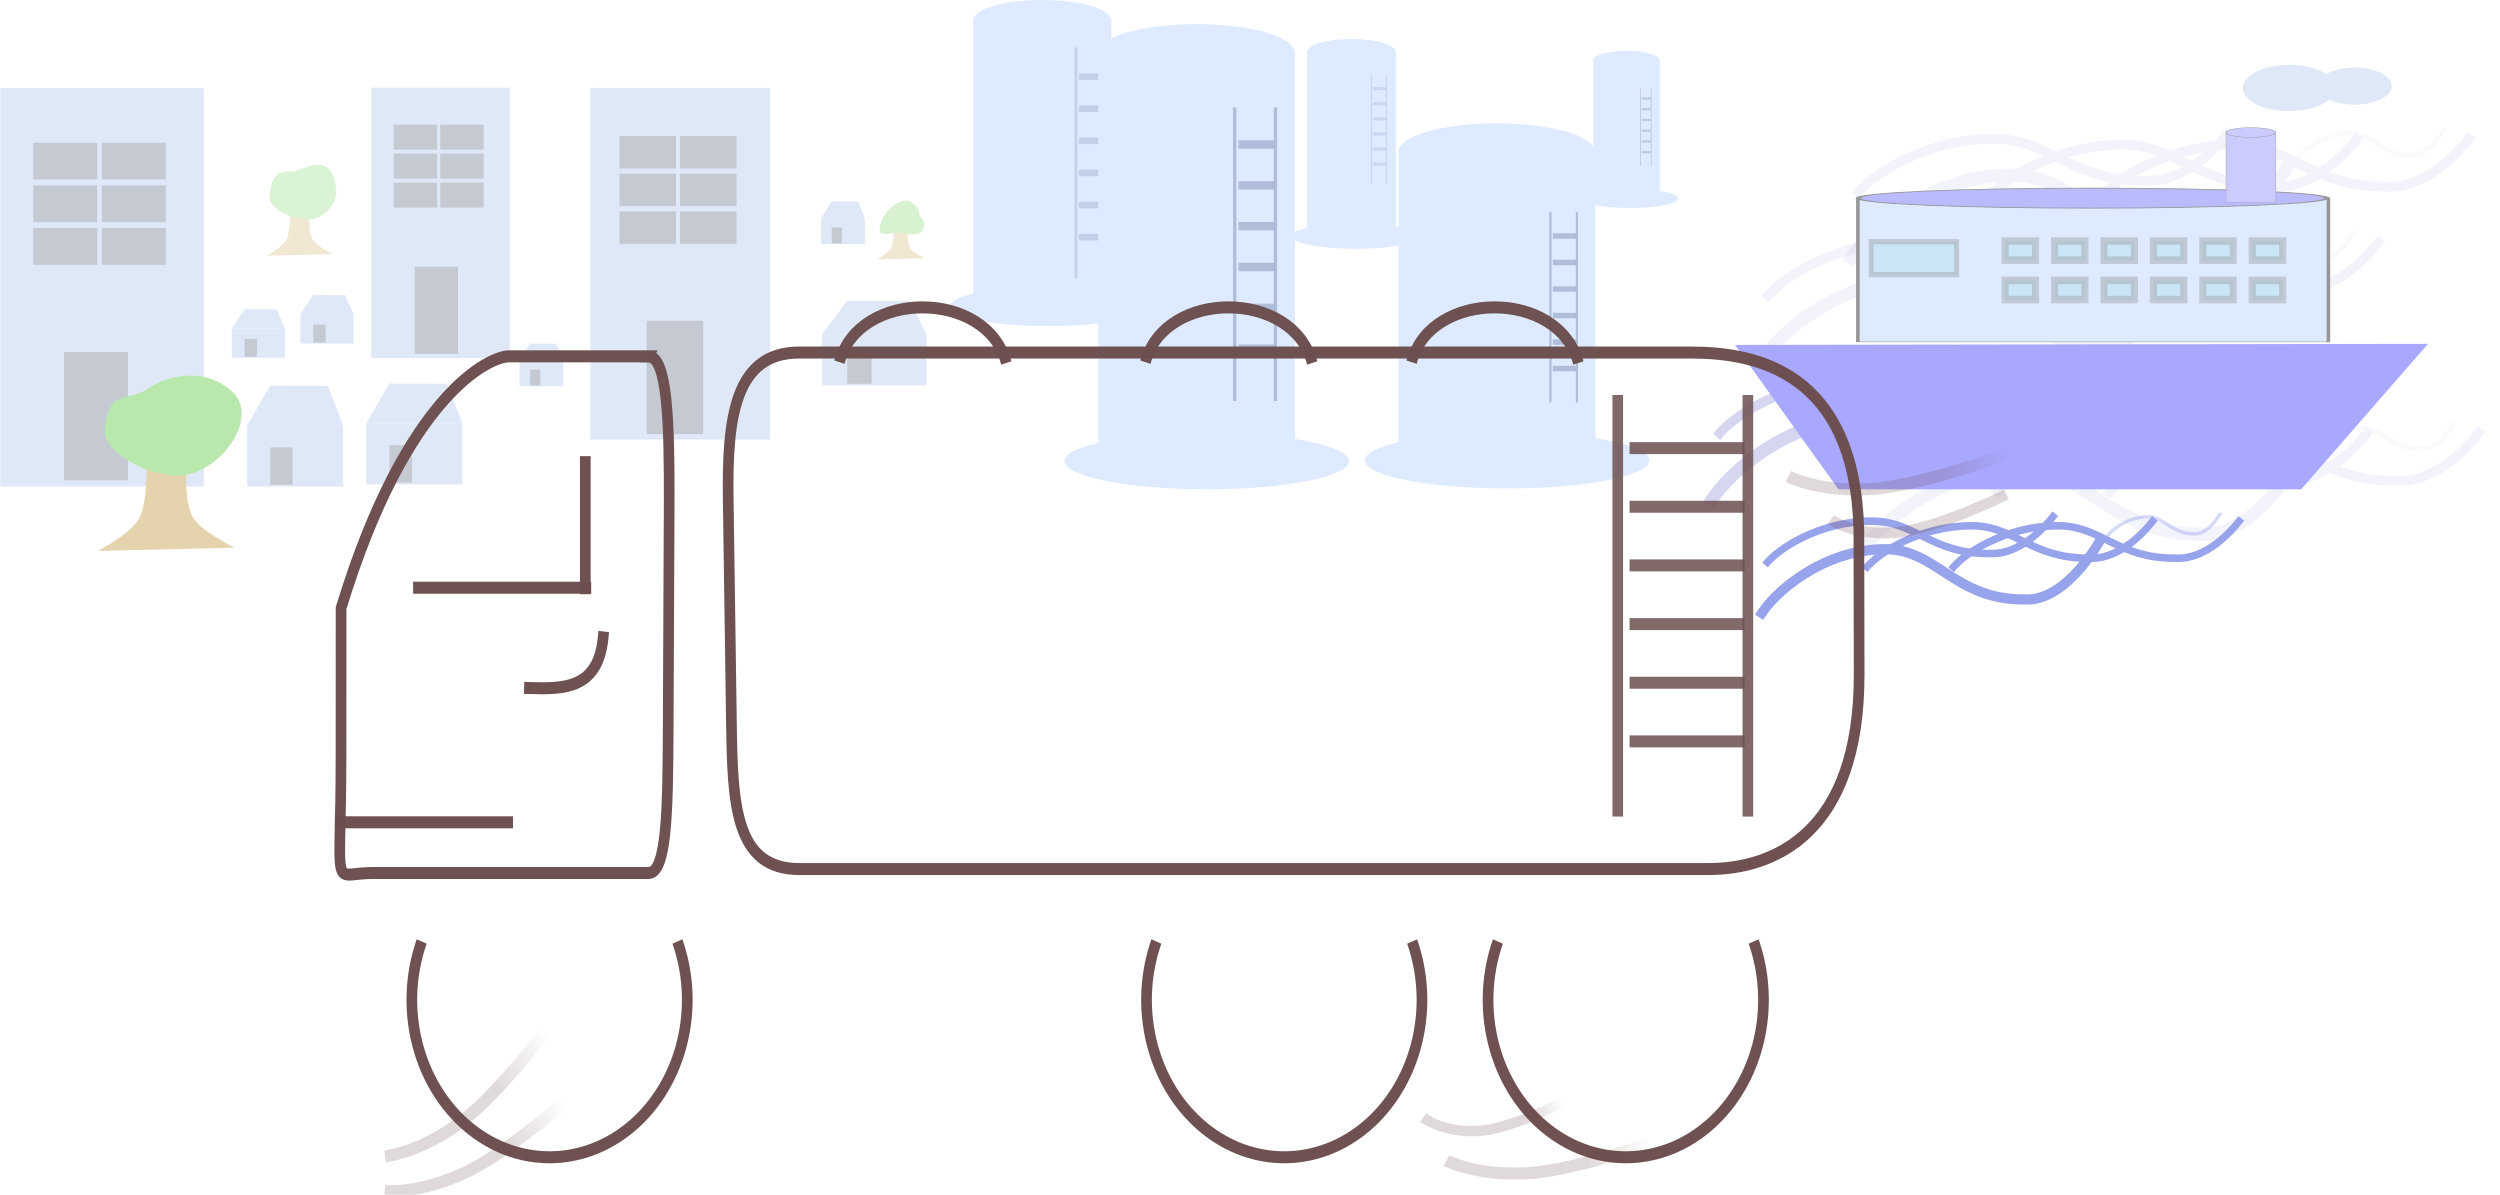 <?xml version="1.0" encoding="UTF-8" standalone="no"?>
<svg xmlns:inkscape="http://www.inkscape.org/namespaces/inkscape" xmlns:sodipodi="http://sodipodi.sourceforge.net/DTD/sodipodi-0.dtd" xmlns:xlink="http://www.w3.org/1999/xlink" xmlns="http://www.w3.org/2000/svg" xmlns:svg="http://www.w3.org/2000/svg" xmlns:rdf="http://www.w3.org/1999/02/22-rdf-syntax-ns#" xmlns:cc="http://creativecommons.org/ns#" xmlns:dc="http://purl.org/dc/elements/1.1/" width="44.186mm" height="21.116mm" viewBox="0 0 44.186 21.116" version="1.1" id="svg421" inkscape:version="1.3 (1:1.3+202307231459+0e150ed6c4)" sodipodi:docname="truck-banner.svg">
  <defs id="defs415">
    <linearGradient inkscape:collect="always" id="linearGradient7201">
      <stop style="stop-color:#6e4a4a;stop-opacity:1;" offset="0" id="stop7197"></stop>
      <stop style="stop-color:#6e4a4a;stop-opacity:0;" offset="1" id="stop7199"></stop>
    </linearGradient>
    <linearGradient inkscape:collect="always" id="linearGradient6823">
      <stop style="stop-color:#6e4a4a;stop-opacity:1;" offset="0" id="stop6819"></stop>
      <stop style="stop-color:#6e4a4a;stop-opacity:0;" offset="1" id="stop6821"></stop>
    </linearGradient>
    <linearGradient inkscape:collect="always" id="linearGradient6760">
      <stop style="stop-color:#6e4a4a;stop-opacity:1;" offset="0" id="stop6756"></stop>
      <stop style="stop-color:#6e4a4a;stop-opacity:0;" offset="1" id="stop6758"></stop>
    </linearGradient>
    <linearGradient inkscape:collect="always" id="linearGradient6390">
      <stop style="stop-color:#6e4a4a;stop-opacity:1;" offset="0" id="stop6386"></stop>
      <stop style="stop-color:#6e4a4a;stop-opacity:0;" offset="1" id="stop6388"></stop>
    </linearGradient>
    <linearGradient inkscape:collect="always" id="linearGradient5832">
      <stop style="stop-color:#6e4a4a;stop-opacity:1;" offset="0" id="stop5828"></stop>
      <stop style="stop-color:#6e4a4a;stop-opacity:0;" offset="1" id="stop5830"></stop>
    </linearGradient>
    <linearGradient inkscape:collect="always" id="linearGradient2960">
      <stop style="stop-color:#ffffff;stop-opacity:1;" offset="0" id="stop2956"></stop>
      <stop style="stop-color:#ffffff;stop-opacity:0;" offset="1" id="stop2958"></stop>
    </linearGradient>
    <linearGradient inkscape:collect="always" id="linearGradient1149">
      <stop style="stop-color:#0000bb;stop-opacity:1;" offset="0" id="stop1145"></stop>
      <stop style="stop-color:#0000bb;stop-opacity:0;" offset="1" id="stop1147"></stop>
    </linearGradient>
    <linearGradient inkscape:collect="always" xlink:href="#linearGradient1149" id="linearGradient1153" x1="20.155" y1="12.402" x2="32.661" y2="12.402" gradientUnits="userSpaceOnUse"></linearGradient>
    <linearGradient inkscape:collect="always" xlink:href="#linearGradient1149" id="linearGradient1171" gradientUnits="userSpaceOnUse" gradientTransform="translate(7.97,0.188)" x1="20.155" y1="12.402" x2="32.661" y2="12.402"></linearGradient>
    <filter inkscape:collect="always" style="color-interpolation-filters:sRGB" id="filter1175" x="-0" y="-0.001" width="1.001" height="1.001">
      <feGaussianBlur inkscape:collect="always" stdDeviation="0.008" id="feGaussianBlur1177"></feGaussianBlur>
    </filter>
    <linearGradient inkscape:collect="always" xlink:href="#linearGradient2960" id="linearGradient2962" x1="4.593" y1="12.892" x2="7.062" y2="12.836" gradientUnits="userSpaceOnUse" gradientTransform="matrix(1.373,0,0,1,-2.749,0)"></linearGradient>
    <linearGradient inkscape:collect="always" xlink:href="#linearGradient2960" id="linearGradient3498" gradientUnits="userSpaceOnUse" gradientTransform="matrix(1.373,0,0,1,-49.773,0)" x1="4.593" y1="12.892" x2="6.859" y2="12.998"></linearGradient>
    <linearGradient inkscape:collect="always" xlink:href="#linearGradient5832" id="linearGradient5834" x1="45.924" y1="114.835" x2="46.567" y2="114.271" gradientUnits="userSpaceOnUse" gradientTransform="translate(0,4.233)"></linearGradient>
    <linearGradient inkscape:collect="always" xlink:href="#linearGradient6390" id="linearGradient6392" x1="45.755" y1="114.134" x2="46.363" y2="113.407" gradientUnits="userSpaceOnUse" gradientTransform="translate(0,4.233)"></linearGradient>
    <linearGradient inkscape:collect="always" xlink:href="#linearGradient6760" id="linearGradient6762" x1="59.256" y1="115.045" x2="60.022" y2="114.804" gradientUnits="userSpaceOnUse" gradientTransform="translate(0,4.233)"></linearGradient>
    <linearGradient inkscape:collect="always" xlink:href="#linearGradient6823" id="linearGradient6825" x1="58.542" y1="114.483" x2="58.948" y2="114.322" gradientUnits="userSpaceOnUse" gradientTransform="translate(0,4.233)"></linearGradient>
    <linearGradient inkscape:collect="always" xlink:href="#linearGradient7201" id="linearGradient7203" x1="63.613" y1="106.537" x2="64.49" y2="106.17" gradientUnits="userSpaceOnUse" gradientTransform="translate(0,4.233)"></linearGradient>
    <filter inkscape:collect="always" style="color-interpolation-filters:sRGB" id="filter10744" x="-0.106" y="-0.023" width="1.213" height="1.045">
      <feGaussianBlur inkscape:collect="always" stdDeviation="0.061" id="feGaussianBlur10746"></feGaussianBlur>
    </filter>
    <filter inkscape:collect="always" style="color-interpolation-filters:sRGB" id="filter10744-2" x="-0.106" y="-0.023" width="1.213" height="1.045">
      <feGaussianBlur inkscape:collect="always" stdDeviation="0.061" id="feGaussianBlur10746-0"></feGaussianBlur>
    </filter>
    <filter inkscape:collect="always" style="color-interpolation-filters:sRGB" id="filter10744-2-7" x="-0.106" y="-0.023" width="1.213" height="1.045">
      <feGaussianBlur inkscape:collect="always" stdDeviation="0.061" id="feGaussianBlur10746-0-3"></feGaussianBlur>
    </filter>
    <filter inkscape:collect="always" style="color-interpolation-filters:sRGB" id="filter10744-8" x="-0.106" y="-0.023" width="1.213" height="1.045">
      <feGaussianBlur inkscape:collect="always" stdDeviation="0.061" id="feGaussianBlur10746-4"></feGaussianBlur>
    </filter>
    <filter inkscape:collect="always" style="color-interpolation-filters:sRGB" id="filter11601" x="-0.007" y="-0.004" width="1.014" height="1.009">
      <feGaussianBlur inkscape:collect="always" stdDeviation="0.035" id="feGaussianBlur11603"></feGaussianBlur>
    </filter>
    <filter inkscape:collect="always" style="color-interpolation-filters:sRGB" id="filter11605" x="-0.004" y="-0.003" width="1.007" height="1.006">
      <feGaussianBlur inkscape:collect="always" stdDeviation="0.018" id="feGaussianBlur11607"></feGaussianBlur>
    </filter>
    <filter inkscape:collect="always" style="color-interpolation-filters:sRGB" id="filter10744-8-0" x="-0.106" y="-0.023" width="1.213" height="1.045">
      <feGaussianBlur inkscape:collect="always" stdDeviation="0.061" id="feGaussianBlur10746-4-6"></feGaussianBlur>
    </filter>
    <filter inkscape:collect="always" style="color-interpolation-filters:sRGB" id="filter13204" x="-0.022" y="-0.079" width="1.041" height="1.169">
      <feGaussianBlur inkscape:collect="always" stdDeviation="0.114" id="feGaussianBlur13206"></feGaussianBlur>
    </filter>
    <filter inkscape:collect="always" style="color-interpolation-filters:sRGB" id="filter13204-4" x="-0.033" y="-0.133" width="1.063" height="1.278">
      <feGaussianBlur inkscape:collect="always" stdDeviation="0.21" id="feGaussianBlur13206-7"></feGaussianBlur>
    </filter>
    <filter inkscape:collect="always" style="color-interpolation-filters:sRGB" id="filter14540" x="-0.014" y="-0.007" width="1.027" height="1.013">
      <feGaussianBlur inkscape:collect="always" stdDeviation="0.032" id="feGaussianBlur14542"></feGaussianBlur>
    </filter>
    <filter inkscape:collect="always" style="color-interpolation-filters:sRGB" id="filter14544" x="-0.005" y="-0.026" width="1.01" height="1.052">
      <feGaussianBlur inkscape:collect="always" stdDeviation="0.064" id="feGaussianBlur14546"></feGaussianBlur>
    </filter>
    <filter inkscape:collect="always" style="color-interpolation-filters:sRGB" id="filter13204-4-6" x="-0.033" y="-0.133" width="1.063" height="1.278">
      <feGaussianBlur inkscape:collect="always" stdDeviation="0.21" id="feGaussianBlur13206-7-8"></feGaussianBlur>
    </filter>
    <filter inkscape:collect="always" style="color-interpolation-filters:sRGB" id="filter13204-4-6-2" x="-0.033" y="-0.133" width="1.063" height="1.278">
      <feGaussianBlur inkscape:collect="always" stdDeviation="0.21" id="feGaussianBlur13206-7-8-0"></feGaussianBlur>
    </filter>
    <filter inkscape:collect="always" style="color-interpolation-filters:sRGB" id="filter16242" x="-0.053" y="-0.042" width="1.106" height="1.084">
      <feGaussianBlur inkscape:collect="always" stdDeviation="0.32" id="feGaussianBlur16244"></feGaussianBlur>
    </filter>
    <filter inkscape:collect="always" style="color-interpolation-filters:sRGB" id="filter16246" x="-0.008" y="-0.006" width="1.015" height="1.013">
      <feGaussianBlur inkscape:collect="always" stdDeviation="0.043" id="feGaussianBlur16248"></feGaussianBlur>
    </filter>
    <filter inkscape:collect="always" style="color-interpolation-filters:sRGB" id="filter16616" x="-0.053" y="-0.052" width="1.106" height="1.105">
      <feGaussianBlur inkscape:collect="always" stdDeviation="0.082" id="feGaussianBlur16618"></feGaussianBlur>
    </filter>
    <filter inkscape:collect="always" style="color-interpolation-filters:sRGB" id="filter16620" x="-0.016" y="-0.015" width="1.031" height="1.031">
      <feGaussianBlur inkscape:collect="always" stdDeviation="0.024" id="feGaussianBlur16622"></feGaussianBlur>
    </filter>
    <filter inkscape:collect="always" style="color-interpolation-filters:sRGB" id="filter16624" x="-0.019" y="-0.018" width="1.037" height="1.037">
      <feGaussianBlur inkscape:collect="always" stdDeviation="0.029" id="feGaussianBlur16626"></feGaussianBlur>
    </filter>
    <filter inkscape:collect="always" style="color-interpolation-filters:sRGB" id="filter16628" x="-0.016" y="-0.016" width="1.032" height="1.031">
      <feGaussianBlur inkscape:collect="always" stdDeviation="0.025" id="feGaussianBlur16630"></feGaussianBlur>
    </filter>
    <filter inkscape:collect="always" style="color-interpolation-filters:sRGB" id="filter16632" x="-0.023" y="-0.022" width="1.045" height="1.045">
      <feGaussianBlur inkscape:collect="always" stdDeviation="0.035" id="feGaussianBlur16634"></feGaussianBlur>
    </filter>
  </defs>
  <g id="layer2" inkscape:label="landscape" style="display:inline;opacity:0.651;mix-blend-mode:normal" inkscape:groupmode="layer" transform="translate(-3.984,-1.973)">
    <g id="g-tanks-ship-citys" inkscape:label="g-tanks-ship-citys" transform="matrix(0.458,0,0,0.475,26.469,2.231)" style="display:inline;opacity:0.626;mix-blend-mode:normal;stroke:#000000;stroke-opacity:1">
      <g id="g1277" transform="matrix(0.901,0,0,0.922,0.827,8.092)" inkscape:label="ship" style="opacity:1;stroke:#000000;stroke-opacity:1">
        <g id="g1184-3" style="display:inline;opacity:0.397;mix-blend-mode:normal;stroke:#0000a7;stroke-opacity:1;filter:url(#filter13204)" transform="matrix(1.294,0,0,1.294,-8.015,-9.123)">
          <path style="opacity:0.405;fill:none;stroke:#0000a7;stroke-width:0.139;stroke-linecap:butt;stroke-linejoin:miter;stroke-miterlimit:4;stroke-dasharray:none;stroke-opacity:1" d="m 34.735,12.422 c 0.207,-0.345 0.929,-0.921 1.808,-0.931 0.758,-0.015 1.023,0.69 2.028,0.686 0.635,0.047 1.133,-0.845 1.133,-0.845" id="path1175-7" sodipodi:nodetypes="cccc"></path>
          <path style="fill:none;stroke:#0000a7;stroke-width:0.304;stroke-linecap:butt;stroke-linejoin:miter;stroke-miterlimit:4;stroke-dasharray:none;stroke-opacity:1" d="m 20.196,13.439 c 0.519,-0.657 2.324,-1.755 4.52,-1.773 1.895,-0.028 2.558,1.315 5.071,1.307 1.588,0.09 2.832,-1.609 2.832,-1.609" id="path1135-4" sodipodi:nodetypes="cccc"></path>
          <path style="fill:none;stroke:#0000a7;stroke-width:0.304;stroke-linecap:butt;stroke-linejoin:miter;stroke-miterlimit:4;stroke-dasharray:none;stroke-opacity:1" d="m 24.461,13.627 c 0.519,-0.657 2.324,-1.755 4.52,-1.773 1.895,-0.028 2.558,1.315 5.071,1.307 1.588,0.09 2.832,-1.609 2.832,-1.609" id="path1155-5" sodipodi:nodetypes="cccc"></path>
          <path style="fill:none;stroke:#0000a7;stroke-width:0.411;stroke-linecap:butt;stroke-linejoin:miter;stroke-miterlimit:4;stroke-dasharray:none;stroke-opacity:1" d="m 19.939,15.547 c 0.258,-0.43 0.787,-0.981 1.507,-1.477 0.986,-0.679 2.331,-1.255 3.831,-1.271 2.238,-0.043 3.021,2.039 5.988,2.026 1.876,0.14 3.345,-2.495 3.345,-2.495" id="path1167-2" sodipodi:nodetypes="csccc"></path>
          <path style="fill:none;stroke:#0000a7;stroke-width:0.304;stroke-linecap:butt;stroke-linejoin:miter;stroke-miterlimit:4;stroke-dasharray:none;stroke-opacity:1" d="m 28.165,13.627 c 0.519,-0.657 2.324,-1.755 4.52,-1.773 1.895,-0.028 2.558,1.315 5.071,1.307 1.588,0.09 2.832,-1.609 2.832,-1.609" id="path1169-5" sodipodi:nodetypes="cccc"></path>
        </g>
        <g id="g1184-3-4" style="display:inline;opacity:0.114;mix-blend-mode:normal;stroke:#0000a7;stroke-opacity:1;filter:url(#filter13204-4)" transform="matrix(1.294,0,0,1.294,-1.637,-6.993)">
          <path style="opacity:0.405;fill:none;stroke:#0000a7;stroke-width:0.139;stroke-linecap:butt;stroke-linejoin:miter;stroke-miterlimit:4;stroke-dasharray:none;stroke-opacity:1" d="m 34.735,12.422 c 0.207,-0.345 0.929,-0.921 1.808,-0.931 0.758,-0.015 1.023,0.69 2.028,0.686 0.635,0.047 1.133,-0.845 1.133,-0.845" id="path1175-7-4" sodipodi:nodetypes="cccc"></path>
          <path style="fill:none;stroke:#0000a7;stroke-width:0.304;stroke-linecap:butt;stroke-linejoin:miter;stroke-miterlimit:4;stroke-dasharray:none;stroke-opacity:1" d="m 20.196,13.439 c 0.519,-0.657 2.324,-1.755 4.52,-1.773 1.895,-0.028 2.558,1.315 5.071,1.307 1.588,0.09 2.832,-1.609 2.832,-1.609" id="path1135-4-3" sodipodi:nodetypes="cccc"></path>
          <path style="fill:none;stroke:#0000a7;stroke-width:0.304;stroke-linecap:butt;stroke-linejoin:miter;stroke-miterlimit:4;stroke-dasharray:none;stroke-opacity:1" d="m 24.461,13.627 c 0.519,-0.657 2.324,-1.755 4.52,-1.773 1.895,-0.028 2.558,1.315 5.071,1.307 1.588,0.09 2.832,-1.609 2.832,-1.609" id="path1155-5-0" sodipodi:nodetypes="cccc"></path>
          <path style="fill:none;stroke:#0000a7;stroke-width:0.411;stroke-linecap:butt;stroke-linejoin:miter;stroke-miterlimit:4;stroke-dasharray:none;stroke-opacity:1" d="m 19.939,15.547 c 0.258,-0.43 0.787,-0.981 1.507,-1.477 0.986,-0.679 2.331,-1.255 3.831,-1.271 2.238,-0.043 3.021,2.039 5.988,2.026 1.876,0.14 3.345,-2.495 3.345,-2.495" id="path1167-2-7" sodipodi:nodetypes="csccc"></path>
          <path style="fill:none;stroke:#0000a7;stroke-width:0.304;stroke-linecap:butt;stroke-linejoin:miter;stroke-miterlimit:4;stroke-dasharray:none;stroke-opacity:1" d="m 28.165,13.627 c 0.519,-0.657 2.324,-1.755 4.52,-1.773 1.895,-0.028 2.558,1.315 5.071,1.307 1.588,0.09 2.832,-1.609 2.832,-1.609" id="path1169-5-8" sodipodi:nodetypes="cccc"></path>
        </g>
        <g id="g1184-3-4-8" style="display:inline;opacity:0.114;mix-blend-mode:normal;stroke:#0000a7;stroke-opacity:1;filter:url(#filter13204-4-6)" transform="matrix(1.294,0,0,1.294,-5.933,-14.688)">
          <path style="opacity:0.405;fill:none;stroke:#0000a7;stroke-width:0.139;stroke-linecap:butt;stroke-linejoin:miter;stroke-miterlimit:4;stroke-dasharray:none;stroke-opacity:1" d="m 34.735,12.422 c 0.207,-0.345 0.929,-0.921 1.808,-0.931 0.758,-0.015 1.023,0.69 2.028,0.686 0.635,0.047 1.133,-0.845 1.133,-0.845" id="path1175-7-4-4" sodipodi:nodetypes="cccc"></path>
          <path style="fill:none;stroke:#0000a7;stroke-width:0.304;stroke-linecap:butt;stroke-linejoin:miter;stroke-miterlimit:4;stroke-dasharray:none;stroke-opacity:1" d="m 20.196,13.439 c 0.519,-0.657 2.324,-1.755 4.52,-1.773 1.895,-0.028 2.558,1.315 5.071,1.307 1.588,0.09 2.832,-1.609 2.832,-1.609" id="path1135-4-3-3" sodipodi:nodetypes="cccc"></path>
          <path style="fill:none;stroke:#0000a7;stroke-width:0.304;stroke-linecap:butt;stroke-linejoin:miter;stroke-miterlimit:4;stroke-dasharray:none;stroke-opacity:1" d="m 24.461,13.627 c 0.519,-0.657 2.324,-1.755 4.52,-1.773 1.895,-0.028 2.558,1.315 5.071,1.307 1.588,0.09 2.832,-1.609 2.832,-1.609" id="path1155-5-0-1" sodipodi:nodetypes="cccc"></path>
          <path style="fill:none;stroke:#0000a7;stroke-width:0.411;stroke-linecap:butt;stroke-linejoin:miter;stroke-miterlimit:4;stroke-dasharray:none;stroke-opacity:1" d="m 19.939,15.547 c 0.258,-0.43 0.787,-0.981 1.507,-1.477 0.986,-0.679 2.331,-1.255 3.831,-1.271 2.238,-0.043 3.021,2.039 5.988,2.026 1.876,0.14 3.345,-2.495 3.345,-2.495" id="path1167-2-7-4" sodipodi:nodetypes="csccc"></path>
          <path style="fill:none;stroke:#0000a7;stroke-width:0.304;stroke-linecap:butt;stroke-linejoin:miter;stroke-miterlimit:4;stroke-dasharray:none;stroke-opacity:1" d="m 28.165,13.627 c 0.519,-0.657 2.324,-1.755 4.52,-1.773 1.895,-0.028 2.558,1.315 5.071,1.307 1.588,0.09 2.832,-1.609 2.832,-1.609" id="path1169-5-8-9" sodipodi:nodetypes="cccc"></path>
        </g>
        <g id="g1184-3-4-8-6" style="display:inline;opacity:0.114;mix-blend-mode:normal;stroke:#0000a7;stroke-opacity:1;filter:url(#filter13204-4-6-2)" transform="matrix(1.294,0,0,1.294,-2.067,-18.86)">
          <path style="opacity:0.405;fill:none;stroke:#0000a7;stroke-width:0.139;stroke-linecap:butt;stroke-linejoin:miter;stroke-miterlimit:4;stroke-dasharray:none;stroke-opacity:1" d="m 34.735,12.422 c 0.207,-0.345 0.929,-0.921 1.808,-0.931 0.758,-0.015 1.023,0.69 2.028,0.686 0.635,0.047 1.133,-0.845 1.133,-0.845" id="path1175-7-4-4-8" sodipodi:nodetypes="cccc"></path>
          <path style="fill:none;stroke:#0000a7;stroke-width:0.304;stroke-linecap:butt;stroke-linejoin:miter;stroke-miterlimit:4;stroke-dasharray:none;stroke-opacity:1" d="m 20.196,13.439 c 0.519,-0.657 2.324,-1.755 4.52,-1.773 1.895,-0.028 2.558,1.315 5.071,1.307 1.588,0.09 2.832,-1.609 2.832,-1.609" id="path1135-4-3-3-9" sodipodi:nodetypes="cccc"></path>
          <path style="fill:none;stroke:#0000a7;stroke-width:0.304;stroke-linecap:butt;stroke-linejoin:miter;stroke-miterlimit:4;stroke-dasharray:none;stroke-opacity:1" d="m 24.461,13.627 c 0.519,-0.657 2.324,-1.755 4.52,-1.773 1.895,-0.028 2.558,1.315 5.071,1.307 1.588,0.09 2.832,-1.609 2.832,-1.609" id="path1155-5-0-1-2" sodipodi:nodetypes="cccc"></path>
          <path style="fill:none;stroke:#0000a7;stroke-width:0.411;stroke-linecap:butt;stroke-linejoin:miter;stroke-miterlimit:4;stroke-dasharray:none;stroke-opacity:1" d="m 19.939,15.547 c 0.258,-0.43 0.787,-0.981 1.507,-1.477 0.986,-0.679 2.331,-1.255 3.831,-1.271 2.238,-0.043 3.021,2.039 5.988,2.026 1.876,0.14 3.345,-2.495 3.345,-2.495" id="path1167-2-7-4-6" sodipodi:nodetypes="csccc"></path>
          <path style="fill:none;stroke:#0000a7;stroke-width:0.304;stroke-linecap:butt;stroke-linejoin:miter;stroke-miterlimit:4;stroke-dasharray:none;stroke-opacity:1" d="m 28.165,13.627 c 0.519,-0.657 2.324,-1.755 4.52,-1.773 1.895,-0.028 2.558,1.315 5.071,1.307 1.588,0.09 2.832,-1.609 2.832,-1.609" id="path1169-5-8-9-6" sodipodi:nodetypes="cccc"></path>
        </g>
        <g id="g1184" style="fill:none;fill-opacity:1;stroke:#001cce;stroke-opacity:1">
          <path style="opacity:0.405;fill:none;fill-opacity:1;stroke:#001cce;stroke-width:0.139;stroke-linecap:butt;stroke-linejoin:miter;stroke-miterlimit:4;stroke-dasharray:none;stroke-opacity:1" d="m 34.735,12.422 c 0.207,-0.345 0.929,-0.921 1.808,-0.931 0.758,-0.015 1.023,0.69 2.028,0.686 0.635,0.047 1.133,-0.845 1.133,-0.845" id="path1175" sodipodi:nodetypes="cccc"></path>
          <path style="fill:none;fill-opacity:1;stroke:#001cce;stroke-width:0.304;stroke-linecap:butt;stroke-linejoin:miter;stroke-miterlimit:4;stroke-dasharray:none;stroke-opacity:1" d="m 20.196,13.439 c 0.519,-0.657 2.324,-1.755 4.52,-1.773 1.895,-0.028 2.558,1.315 5.071,1.307 1.588,0.09 2.832,-1.609 2.832,-1.609" id="path1135" sodipodi:nodetypes="cccc"></path>
          <path style="fill:none;fill-opacity:1;stroke:#001cce;stroke-width:0.304;stroke-linecap:butt;stroke-linejoin:miter;stroke-miterlimit:4;stroke-dasharray:none;stroke-opacity:1" d="m 24.461,13.627 c 0.519,-0.657 2.324,-1.755 4.52,-1.773 1.895,-0.028 2.558,1.315 5.071,1.307 1.588,0.09 2.832,-1.609 2.832,-1.609" id="path1155" sodipodi:nodetypes="cccc"></path>
          <path style="fill:none;fill-opacity:1;stroke:#001cce;stroke-width:0.411;stroke-linecap:butt;stroke-linejoin:miter;stroke-miterlimit:4;stroke-dasharray:none;stroke-opacity:1" d="m 19.939,15.547 c 0.613,-1.018 2.744,-2.72 5.338,-2.748 2.238,-0.043 3.021,2.039 5.988,2.026 1.876,0.14 3.345,-2.495 3.345,-2.495" id="path1167" sodipodi:nodetypes="cccc"></path>
          <path style="fill:none;fill-opacity:1;stroke:#001cce;stroke-width:0.304;stroke-linecap:butt;stroke-linejoin:miter;stroke-miterlimit:4;stroke-dasharray:none;stroke-opacity:1" d="m 28.165,13.627 c 0.519,-0.657 2.324,-1.755 4.52,-1.773 1.895,-0.028 2.558,1.315 5.071,1.307 1.588,0.09 2.832,-1.609 2.832,-1.609" id="path1169" sodipodi:nodetypes="cccc"></path>
        </g>
        <path id="rect1186" style="opacity:1;fill:#2929ff;fill-opacity:1;stroke:none;stroke-width:0.245;stroke-miterlimit:4;stroke-dasharray:none;stroke-opacity:1;filter:url(#filter14544)" d="M 18.904,4.554 48.589,4.51 43.154,10.383 H 23.336 Z" sodipodi:nodetypes="ccccc"></path>
        <g id="g1201" transform="matrix(2.34,0,0,0.336,10.037,-2.382)" style="stroke:#000000;stroke-opacity:1;filter:url(#filter14540)">
          <rect style="fill:#aaccff;fill-opacity:1;stroke:#000000;stroke-width:0.065;stroke-miterlimit:4;stroke-dasharray:none;stroke-opacity:1" id="rect1197" width="8.612" height="17.32" x="6.039" y="2.962"></rect>
          <ellipse style="fill:#5555ff;fill-opacity:1;stroke:#000000;stroke-width:0.1;stroke-miterlimit:4;stroke-dasharray:none;stroke-opacity:1" id="ellipse1199" cx="10.334" cy="3.014" rx="4.289" ry="1.202"></ellipse>
        </g>
        <rect style="opacity:0.405;fill:#37abc8;fill-opacity:1;stroke:#000000;stroke-width:0.304;stroke-miterlimit:4;stroke-dasharray:none;stroke-opacity:1" id="rect1207" width="1.303" height="0.774" x="30.475" y="0.361"></rect>
        <rect style="opacity:0.405;fill:#37abc8;fill-opacity:1;stroke:#000000;stroke-width:0.304;stroke-miterlimit:4;stroke-dasharray:none;stroke-opacity:1" id="rect1209" width="1.303" height="0.774" x="30.475" y="1.949"></rect>
        <rect style="opacity:0.405;fill:#37abc8;fill-opacity:1;stroke:#000000;stroke-width:0.304;stroke-miterlimit:4;stroke-dasharray:none;stroke-opacity:1" id="rect1211" width="1.303" height="0.774" x="32.592" y="1.949"></rect>
        <rect style="opacity:0.405;fill:#37abc8;fill-opacity:1;stroke:#000000;stroke-width:0.304;stroke-miterlimit:4;stroke-dasharray:none;stroke-opacity:1" id="rect1213" width="1.303" height="0.774" x="32.592" y="0.361"></rect>
        <rect style="opacity:0.405;fill:#37abc8;fill-opacity:1;stroke:#000000;stroke-width:0.304;stroke-miterlimit:4;stroke-dasharray:none;stroke-opacity:1" id="rect1215" width="1.303" height="0.774" x="34.709" y="0.361"></rect>
        <g id="g1239" transform="matrix(0.248,0,0,0.163,38.438,-4.511)" style="fill:#8080ff;stroke:#000000;stroke-opacity:1">
          <rect style="fill:#8080ff;fill-opacity:1;stroke:#000000;stroke-width:0.065;stroke-miterlimit:4;stroke-dasharray:none;stroke-opacity:1" id="rect1235" width="8.612" height="17.32" x="6.039" y="2.962"></rect>
          <ellipse style="fill:#8080ff;fill-opacity:1;stroke:#000000;stroke-width:0.1;stroke-miterlimit:4;stroke-dasharray:none;stroke-opacity:1" id="ellipse1237" cx="10.334" cy="3.014" rx="4.289" ry="1.202"></ellipse>
        </g>
        <rect style="opacity:0.405;fill:#37abc8;fill-opacity:1;stroke:#000000;stroke-width:0.304;stroke-miterlimit:4;stroke-dasharray:none;stroke-opacity:1" id="rect1217" width="1.303" height="0.774" x="34.709" y="1.949"></rect>
        <rect style="opacity:0.405;fill:#37abc8;fill-opacity:1;stroke:#000000;stroke-width:0.304;stroke-miterlimit:4;stroke-dasharray:none;stroke-opacity:1" id="rect1219" width="1.303" height="0.774" x="36.825" y="0.361"></rect>
        <rect style="opacity:0.405;fill:#37abc8;fill-opacity:1;stroke:#000000;stroke-width:0.304;stroke-miterlimit:4;stroke-dasharray:none;stroke-opacity:1" id="rect1221" width="1.303" height="0.774" x="36.825" y="1.949"></rect>
        <rect style="opacity:0.405;fill:#37abc8;fill-opacity:1;stroke:#000000;stroke-width:0.304;stroke-miterlimit:4;stroke-dasharray:none;stroke-opacity:1" id="rect1223" width="1.303" height="0.774" x="38.942" y="1.949"></rect>
        <rect style="opacity:0.405;fill:#37abc8;fill-opacity:1;stroke:#000000;stroke-width:0.304;stroke-miterlimit:4;stroke-dasharray:none;stroke-opacity:1" id="rect1225" width="1.303" height="0.774" x="38.942" y="0.361"></rect>
        <rect style="opacity:0.405;fill:#37abc8;fill-opacity:1;stroke:#000000;stroke-width:0.304;stroke-miterlimit:4;stroke-dasharray:none;stroke-opacity:1" id="rect1227" width="1.303" height="0.774" x="41.059" y="0.361"></rect>
        <rect style="opacity:0.405;fill:#37abc8;fill-opacity:1;stroke:#000000;stroke-width:0.304;stroke-miterlimit:4;stroke-dasharray:none;stroke-opacity:1" id="rect1229" width="1.303" height="0.774" x="41.059" y="1.949"></rect>
        <rect style="opacity:0.405;fill:#37abc8;fill-opacity:1;stroke:#000000;stroke-width:0.211;stroke-miterlimit:4;stroke-dasharray:none;stroke-opacity:1" id="rect1231" width="3.663" height="1.331" x="24.735" y="0.387"></rect>
        <path id="humo-0" style="opacity:1;fill:#afc6e9;fill-opacity:1;stroke:none;stroke-width:0.173;stroke-miterlimit:4;stroke-dasharray:none;stroke-opacity:1" d="m 42.622,-6.749 a 1.982,0.934 0 0 0 -1.97,0.933 1.982,0.934 0 0 0 1.982,0.933 1.982,0.934 0 0 0 1.714,-0.465 1.591,0.749 0 0 0 1.093,0.205 1.591,0.749 0 0 0 1.59,-0.749 1.591,0.749 0 0 0 -1.59,-0.749 1.591,0.749 0 0 0 -1.217,0.267 1.982,0.934 0 0 0 -1.59,-0.376 1.982,0.934 0 0 0 -0.013,0 z" inkscape:label="humo-0">
          <animateTransform type="translate" dur="2s" begin="0s" attributeType="XML" attributeName="transform" id="humo-mueve" keySplines="0.5 0  0.8 0.5 " repeatCount="indefinite"></animateTransform>
        </path>
      </g>
      <g id="g1133" transform="matrix(0.882,0,0,0.879,-12.972,-1.239)" inkscape:label="tanks" style="opacity:1;stroke:none;stroke-opacity:1">
        <g id="g1071" transform="matrix(0.338,0,0,0.338,26.716,2.329)" style="stroke:none;stroke-opacity:1">
          <ellipse style="fill:#aaccff;fill-opacity:1;stroke:none;stroke-width:0.12;stroke-miterlimit:4;stroke-dasharray:none;stroke-opacity:1" id="ellipse1065" cx="10.787" cy="20.311" rx="6.225" ry="1.192"></ellipse>
          <rect style="fill:#aaccff;fill-opacity:1;stroke:none;stroke-width:0.065;stroke-miterlimit:4;stroke-dasharray:none;stroke-opacity:1" id="rect1067" width="8.612" height="17.32" x="6.039" y="2.962"></rect>
          <ellipse style="fill:#aaccff;fill-opacity:1;stroke:none;stroke-width:0.1;stroke-miterlimit:4;stroke-dasharray:none;stroke-opacity:1" id="ellipse1069" cx="10.334" cy="3.014" rx="4.289" ry="1.202"></ellipse>
          <g transform="matrix(0.62,0,0,1.5,-38.583,-151.197)" inkscape:label="escalera" style="display:inline;opacity:0.684;mix-blend-mode:normal;fill:none;fill-opacity:0.651;stroke:#284a92;stroke-width:0.183;stroke-miterlimit:4;stroke-dasharray:none;stroke-opacity:0.98;filter:url(#filter10744-2)" id="g1141-4-6-2">
            <path style="display:inline;opacity:0.862;fill:none;fill-opacity:0.651;stroke:#284a92;stroke-width:0.183;stroke-linecap:butt;stroke-linejoin:miter;stroke-miterlimit:4;stroke-dasharray:none;stroke-opacity:0.98" d="m 81.841,105.177 v 6.442" id="path1125-7-0-3" inkscape:connector-curvature="0"></path>
            <path inkscape:connector-curvature="0" id="path1127-7-6-7" d="m 84.075,105.177 v 6.442" style="display:inline;opacity:0.862;fill:none;fill-opacity:0.651;stroke:#284a92;stroke-width:0.183;stroke-linecap:butt;stroke-linejoin:miter;stroke-miterlimit:4;stroke-dasharray:none;stroke-opacity:0.98"></path>
            <path style="display:inline;opacity:0.862;fill:none;fill-opacity:0.651;stroke:#284a92;stroke-width:0.183;stroke-linecap:butt;stroke-linejoin:miter;stroke-miterlimit:4;stroke-dasharray:none;stroke-opacity:0.98" d="M 84.018,106.885 H 82.044" id="path1129-6-2-5" inkscape:connector-curvature="0"></path>
            <path style="display:inline;opacity:0.862;fill:none;fill-opacity:0.651;stroke:#284a92;stroke-width:0.183;stroke-linecap:butt;stroke-linejoin:miter;stroke-miterlimit:4;stroke-dasharray:none;stroke-opacity:0.98" d="M 84.018,107.781 H 82.044" id="path1131-2-6-9" inkscape:connector-curvature="0"></path>
            <path style="display:inline;opacity:0.862;fill:none;fill-opacity:0.651;stroke:#284a92;stroke-width:0.183;stroke-linecap:butt;stroke-linejoin:miter;stroke-miterlimit:4;stroke-dasharray:none;stroke-opacity:0.98" d="M 84.018,108.678 H 82.044" id="path1133-9-1-2" inkscape:connector-curvature="0"></path>
            <path style="display:inline;opacity:0.862;fill:none;fill-opacity:0.651;stroke:#284a92;stroke-width:0.183;stroke-linecap:butt;stroke-linejoin:miter;stroke-miterlimit:4;stroke-dasharray:none;stroke-opacity:0.98" d="M 84.018,109.574 H 82.044" id="path1135-5-8-2" inkscape:connector-curvature="0"></path>
            <path style="display:inline;opacity:0.862;fill:none;fill-opacity:0.651;stroke:#284a92;stroke-width:0.183;stroke-linecap:butt;stroke-linejoin:miter;stroke-miterlimit:4;stroke-dasharray:none;stroke-opacity:0.98" d="M 84.018,110.47 H 82.044" id="path1137-8-7-8" inkscape:connector-curvature="0"></path>
            <path style="display:inline;opacity:0.862;fill:none;fill-opacity:0.651;stroke:#284a92;stroke-width:0.183;stroke-linecap:butt;stroke-linejoin:miter;stroke-miterlimit:4;stroke-dasharray:none;stroke-opacity:0.98" d="M 84.018,105.989 H 82.044" id="path1139-1-9-9" inkscape:connector-curvature="0"></path>
          </g>
        </g>
        <g id="g1063" transform="matrix(0.701,0,0,0.701,-2.602,-0.478)" style="stroke:none;stroke-opacity:1">
          <ellipse style="fill:#aaccff;fill-opacity:1;stroke:none;stroke-width:0.12;stroke-miterlimit:4;stroke-dasharray:none;stroke-opacity:1" id="ellipse1057" cx="10.787" cy="20.311" rx="6.225" ry="1.192"></ellipse>
          <rect style="fill:#aaccff;fill-opacity:1;stroke:none;stroke-width:0.065;stroke-miterlimit:4;stroke-dasharray:none;stroke-opacity:1" id="rect1059" width="8.612" height="17.32" x="6.039" y="2.962"></rect>
          <ellipse style="fill:#aaccff;fill-opacity:1;stroke:none;stroke-width:0.1;stroke-miterlimit:4;stroke-dasharray:none;stroke-opacity:1" id="ellipse1061" cx="10.334" cy="3.014" rx="4.289" ry="1.202"></ellipse>
          <g transform="matrix(0.894,0,0,2.164,-60.717,-222.923)" inkscape:label="escalera" style="display:inline;opacity:0.604;mix-blend-mode:normal;fill:none;fill-opacity:0.651;stroke:#284a92;stroke-width:0.183;stroke-miterlimit:4;stroke-dasharray:none;stroke-opacity:0.98;filter:url(#filter10744-8-0)" id="g1141-4-6-5-1">
            <path style="display:inline;opacity:0.862;fill:none;fill-opacity:0.651;stroke:#284a92;stroke-width:0.183;stroke-linecap:butt;stroke-linejoin:miter;stroke-miterlimit:4;stroke-dasharray:none;stroke-opacity:0.98" d="m 81.841,105.177 v 6.442" id="path1125-7-0-0-5" inkscape:connector-curvature="0"></path>
            <path inkscape:connector-curvature="0" id="path1127-7-6-3-5" d="m 84.075,105.177 v 6.442" style="display:inline;opacity:0.862;fill:none;fill-opacity:0.651;stroke:#284a92;stroke-width:0.183;stroke-linecap:butt;stroke-linejoin:miter;stroke-miterlimit:4;stroke-dasharray:none;stroke-opacity:0.98"></path>
            <path style="display:inline;opacity:0.862;fill:none;fill-opacity:0.651;stroke:#284a92;stroke-width:0.183;stroke-linecap:butt;stroke-linejoin:miter;stroke-miterlimit:4;stroke-dasharray:none;stroke-opacity:0.98" d="M 84.018,106.885 H 82.044" id="path1129-6-2-6-4" inkscape:connector-curvature="0"></path>
            <path style="display:inline;opacity:0.862;fill:none;fill-opacity:0.651;stroke:#284a92;stroke-width:0.183;stroke-linecap:butt;stroke-linejoin:miter;stroke-miterlimit:4;stroke-dasharray:none;stroke-opacity:0.98" d="M 84.018,107.781 H 82.044" id="path1131-2-6-1-7" inkscape:connector-curvature="0"></path>
            <path style="display:inline;opacity:0.862;fill:none;fill-opacity:0.651;stroke:#284a92;stroke-width:0.183;stroke-linecap:butt;stroke-linejoin:miter;stroke-miterlimit:4;stroke-dasharray:none;stroke-opacity:0.98" d="M 84.018,108.678 H 82.044" id="path1133-9-1-0-6" inkscape:connector-curvature="0"></path>
            <path style="display:inline;opacity:0.862;fill:none;fill-opacity:0.651;stroke:#284a92;stroke-width:0.183;stroke-linecap:butt;stroke-linejoin:miter;stroke-miterlimit:4;stroke-dasharray:none;stroke-opacity:0.98" d="M 84.018,109.574 H 82.044" id="path1135-5-8-6-5" inkscape:connector-curvature="0"></path>
            <path style="display:inline;opacity:0.862;fill:none;fill-opacity:0.651;stroke:#284a92;stroke-width:0.183;stroke-linecap:butt;stroke-linejoin:miter;stroke-miterlimit:4;stroke-dasharray:none;stroke-opacity:0.98" d="M 84.018,110.47 H 82.044" id="path1137-8-7-3-6" inkscape:connector-curvature="0"></path>
            <path style="display:inline;opacity:0.862;fill:none;fill-opacity:0.651;stroke:#284a92;stroke-width:0.183;stroke-linecap:butt;stroke-linejoin:miter;stroke-miterlimit:4;stroke-dasharray:none;stroke-opacity:0.98" d="M 84.018,105.989 H 82.044" id="path1139-1-9-2-9" inkscape:connector-curvature="0"></path>
          </g>
        </g>
        <g id="g1055" transform="matrix(0.451,0,0,0.451,13.515,1.626)" style="stroke:none;stroke-opacity:1">
          <ellipse style="fill:#aaccff;fill-opacity:1;stroke:none;stroke-width:0.12;stroke-miterlimit:4;stroke-dasharray:none;stroke-opacity:1" id="ellipse1049" cx="10.787" cy="20.311" rx="6.225" ry="1.192"></ellipse>
          <rect style="fill:#aaccff;fill-opacity:1;stroke:none;stroke-width:0.065;stroke-miterlimit:4;stroke-dasharray:none;stroke-opacity:1" id="rect1051" width="8.612" height="17.32" x="6.039" y="2.962"></rect>
          <ellipse style="fill:#aaccff;fill-opacity:1;stroke:none;stroke-width:0.1;stroke-miterlimit:4;stroke-dasharray:none;stroke-opacity:1" id="ellipse1053" cx="10.334" cy="3.014" rx="4.289" ry="1.202"></ellipse>
          <g transform="matrix(0.654,0,0,1.583,-41.251,-161.314)" inkscape:label="escalera" style="display:inline;opacity:0.419;mix-blend-mode:normal;fill:none;fill-opacity:0.651;stroke:#284a92;stroke-width:0.183;stroke-miterlimit:4;stroke-dasharray:none;stroke-opacity:0.98;filter:url(#filter10744-2-7)" id="g1141-4-6-2-6">
            <path style="display:inline;opacity:0.862;fill:none;fill-opacity:0.651;stroke:#284a92;stroke-width:0.183;stroke-linecap:butt;stroke-linejoin:miter;stroke-miterlimit:4;stroke-dasharray:none;stroke-opacity:0.98" d="m 81.841,105.177 v 6.442" id="path1125-7-0-3-1" inkscape:connector-curvature="0"></path>
            <path inkscape:connector-curvature="0" id="path1127-7-6-7-2" d="m 84.075,105.177 v 6.442" style="display:inline;opacity:0.862;fill:none;fill-opacity:0.651;stroke:#284a92;stroke-width:0.183;stroke-linecap:butt;stroke-linejoin:miter;stroke-miterlimit:4;stroke-dasharray:none;stroke-opacity:0.98"></path>
            <path style="display:inline;opacity:0.862;fill:none;fill-opacity:0.651;stroke:#284a92;stroke-width:0.183;stroke-linecap:butt;stroke-linejoin:miter;stroke-miterlimit:4;stroke-dasharray:none;stroke-opacity:0.98" d="M 84.018,106.885 H 82.044" id="path1129-6-2-5-9" inkscape:connector-curvature="0"></path>
            <path style="display:inline;opacity:0.862;fill:none;fill-opacity:0.651;stroke:#284a92;stroke-width:0.183;stroke-linecap:butt;stroke-linejoin:miter;stroke-miterlimit:4;stroke-dasharray:none;stroke-opacity:0.98" d="M 84.018,107.781 H 82.044" id="path1131-2-6-9-3" inkscape:connector-curvature="0"></path>
            <path style="display:inline;opacity:0.862;fill:none;fill-opacity:0.651;stroke:#284a92;stroke-width:0.183;stroke-linecap:butt;stroke-linejoin:miter;stroke-miterlimit:4;stroke-dasharray:none;stroke-opacity:0.98" d="M 84.018,108.678 H 82.044" id="path1133-9-1-2-1" inkscape:connector-curvature="0"></path>
            <path style="display:inline;opacity:0.862;fill:none;fill-opacity:0.651;stroke:#284a92;stroke-width:0.183;stroke-linecap:butt;stroke-linejoin:miter;stroke-miterlimit:4;stroke-dasharray:none;stroke-opacity:0.98" d="M 84.018,109.574 H 82.044" id="path1135-5-8-2-9" inkscape:connector-curvature="0"></path>
            <path style="display:inline;opacity:0.862;fill:none;fill-opacity:0.651;stroke:#284a92;stroke-width:0.183;stroke-linecap:butt;stroke-linejoin:miter;stroke-miterlimit:4;stroke-dasharray:none;stroke-opacity:0.98" d="M 84.018,110.47 H 82.044" id="path1137-8-7-8-4" inkscape:connector-curvature="0"></path>
            <path style="display:inline;opacity:0.862;fill:none;fill-opacity:0.651;stroke:#284a92;stroke-width:0.183;stroke-linecap:butt;stroke-linejoin:miter;stroke-miterlimit:4;stroke-dasharray:none;stroke-opacity:0.98" d="M 84.018,105.989 H 82.044" id="path1139-1-9-9-7" inkscape:connector-curvature="0"></path>
          </g>
        </g>
        <g id="g1039" transform="translate(1.058)" style="mix-blend-mode:normal;stroke:none;stroke-opacity:1;filter:url(#filter11601)">
          <ellipse style="fill:#aaccff;fill-opacity:1;stroke:none;stroke-width:0.12;stroke-miterlimit:4;stroke-dasharray:none;stroke-opacity:1" id="ellipse1034" cx="10.787" cy="20.311" rx="6.225" ry="1.192"></ellipse>
          <rect style="fill:#aaccff;fill-opacity:1;stroke:none;stroke-width:0.065;stroke-miterlimit:4;stroke-dasharray:none;stroke-opacity:1" id="rect1024" width="8.612" height="17.32" x="6.039" y="2.962"></rect>
          <ellipse style="fill:#aaccff;fill-opacity:1;stroke:none;stroke-width:0.1;stroke-miterlimit:4;stroke-dasharray:none;stroke-opacity:1" id="path1022" cx="10.334" cy="3.014" rx="4.289" ry="1.202"></ellipse>
          <g transform="matrix(0.797,0,0,1.928,-53.217,-197.437)" inkscape:label="escalera" style="display:inline;mix-blend-mode:normal;fill:none;fill-opacity:0.651;stroke:#284a92;stroke-width:0.183;stroke-miterlimit:4;stroke-dasharray:none;stroke-opacity:0.98;filter:url(#filter10744-8)" id="g1141-4-6-5">
            <path style="display:inline;opacity:0.862;fill:none;fill-opacity:0.651;stroke:#284a92;stroke-width:0.183;stroke-linecap:butt;stroke-linejoin:miter;stroke-miterlimit:4;stroke-dasharray:none;stroke-opacity:0.98" d="m 81.841,105.177 v 6.442" id="path1125-7-0-0" inkscape:connector-curvature="0"></path>
            <path inkscape:connector-curvature="0" id="path1127-7-6-3" d="m 84.075,105.177 v 6.442" style="display:inline;opacity:0.862;fill:none;fill-opacity:0.651;stroke:#284a92;stroke-width:0.183;stroke-linecap:butt;stroke-linejoin:miter;stroke-miterlimit:4;stroke-dasharray:none;stroke-opacity:0.98"></path>
            <path style="display:inline;opacity:0.862;fill:none;fill-opacity:0.651;stroke:#284a92;stroke-width:0.183;stroke-linecap:butt;stroke-linejoin:miter;stroke-miterlimit:4;stroke-dasharray:none;stroke-opacity:0.98" d="M 84.018,106.885 H 82.044" id="path1129-6-2-6" inkscape:connector-curvature="0"></path>
            <path style="display:inline;opacity:0.862;fill:none;fill-opacity:0.651;stroke:#284a92;stroke-width:0.183;stroke-linecap:butt;stroke-linejoin:miter;stroke-miterlimit:4;stroke-dasharray:none;stroke-opacity:0.98" d="M 84.018,107.781 H 82.044" id="path1131-2-6-1" inkscape:connector-curvature="0"></path>
            <path style="display:inline;opacity:0.862;fill:none;fill-opacity:0.651;stroke:#284a92;stroke-width:0.183;stroke-linecap:butt;stroke-linejoin:miter;stroke-miterlimit:4;stroke-dasharray:none;stroke-opacity:0.98" d="M 84.018,108.678 H 82.044" id="path1133-9-1-0" inkscape:connector-curvature="0"></path>
            <path style="display:inline;opacity:0.862;fill:none;fill-opacity:0.651;stroke:#284a92;stroke-width:0.183;stroke-linecap:butt;stroke-linejoin:miter;stroke-miterlimit:4;stroke-dasharray:none;stroke-opacity:0.98" d="M 84.018,109.574 H 82.044" id="path1135-5-8-6" inkscape:connector-curvature="0"></path>
            <path style="display:inline;opacity:0.862;fill:none;fill-opacity:0.651;stroke:#284a92;stroke-width:0.183;stroke-linecap:butt;stroke-linejoin:miter;stroke-miterlimit:4;stroke-dasharray:none;stroke-opacity:0.98" d="M 84.018,110.47 H 82.044" id="path1137-8-7-3" inkscape:connector-curvature="0"></path>
            <path style="display:inline;opacity:0.862;fill:none;fill-opacity:0.651;stroke:#284a92;stroke-width:0.183;stroke-linecap:butt;stroke-linejoin:miter;stroke-miterlimit:4;stroke-dasharray:none;stroke-opacity:0.98" d="M 84.018,105.989 H 82.044" id="path1139-1-9-2" inkscape:connector-curvature="0"></path>
          </g>
        </g>
        <g id="g1047" transform="translate(14.202,-0.034)" style="stroke:none;stroke-opacity:1;filter:url(#filter11605)">
          <ellipse style="fill:#aaccff;fill-opacity:1;stroke:none;stroke-width:0.12;stroke-miterlimit:4;stroke-dasharray:none;stroke-opacity:1" id="ellipse1041" cx="10.787" cy="20.311" rx="6.225" ry="1.192"></ellipse>
          <rect style="fill:#aaccff;fill-opacity:1;stroke:none;stroke-width:0.057;stroke-miterlimit:4;stroke-dasharray:none;stroke-opacity:1" id="rect1043" width="8.612" height="13.146" x="6.039" y="7.136"></rect>
          <ellipse style="fill:#aaccff;fill-opacity:1;stroke:none;stroke-width:0.1;stroke-miterlimit:4;stroke-dasharray:none;stroke-opacity:1" id="ellipse1045" cx="10.334" cy="7.247" rx="4.289" ry="1.202"></ellipse>
          <g transform="matrix(0.518,0,0,1.252,-29.713,-121.882)" inkscape:label="escalera" style="display:inline;mix-blend-mode:normal;fill:none;fill-opacity:0.651;stroke:#284a92;stroke-width:0.183;stroke-miterlimit:4;stroke-dasharray:none;stroke-opacity:0.98;filter:url(#filter10744)" id="g1141-4-6">
            <path style="display:inline;opacity:0.862;fill:none;fill-opacity:0.651;stroke:#284a92;stroke-width:0.183;stroke-linecap:butt;stroke-linejoin:miter;stroke-miterlimit:4;stroke-dasharray:none;stroke-opacity:0.98" d="m 81.841,105.177 v 6.442" id="path1125-7-0" inkscape:connector-curvature="0"></path>
            <path inkscape:connector-curvature="0" id="path1127-7-6" d="m 84.075,105.177 v 6.442" style="display:inline;opacity:0.862;fill:none;fill-opacity:0.651;stroke:#284a92;stroke-width:0.183;stroke-linecap:butt;stroke-linejoin:miter;stroke-miterlimit:4;stroke-dasharray:none;stroke-opacity:0.98"></path>
            <path style="display:inline;opacity:0.862;fill:none;fill-opacity:0.651;stroke:#284a92;stroke-width:0.183;stroke-linecap:butt;stroke-linejoin:miter;stroke-miterlimit:4;stroke-dasharray:none;stroke-opacity:0.98" d="M 84.018,106.885 H 82.044" id="path1129-6-2" inkscape:connector-curvature="0"></path>
            <path style="display:inline;opacity:0.862;fill:none;fill-opacity:0.651;stroke:#284a92;stroke-width:0.183;stroke-linecap:butt;stroke-linejoin:miter;stroke-miterlimit:4;stroke-dasharray:none;stroke-opacity:0.98" d="M 84.018,107.781 H 82.044" id="path1131-2-6" inkscape:connector-curvature="0"></path>
            <path style="display:inline;opacity:0.862;fill:none;fill-opacity:0.651;stroke:#284a92;stroke-width:0.183;stroke-linecap:butt;stroke-linejoin:miter;stroke-miterlimit:4;stroke-dasharray:none;stroke-opacity:0.98" d="M 84.018,108.678 H 82.044" id="path1133-9-1" inkscape:connector-curvature="0"></path>
            <path style="display:inline;opacity:0.862;fill:none;fill-opacity:0.651;stroke:#284a92;stroke-width:0.183;stroke-linecap:butt;stroke-linejoin:miter;stroke-miterlimit:4;stroke-dasharray:none;stroke-opacity:0.98" d="M 84.018,109.574 H 82.044" id="path1135-5-8" inkscape:connector-curvature="0"></path>
            <path style="display:inline;opacity:0.862;fill:none;fill-opacity:0.651;stroke:#284a92;stroke-width:0.183;stroke-linecap:butt;stroke-linejoin:miter;stroke-miterlimit:4;stroke-dasharray:none;stroke-opacity:0.98" d="M 84.018,110.47 H 82.044" id="path1137-8-7" inkscape:connector-curvature="0"></path>
            <path style="display:inline;opacity:0.862;fill:none;fill-opacity:0.651;stroke:#284a92;stroke-width:0.183;stroke-linecap:butt;stroke-linejoin:miter;stroke-miterlimit:4;stroke-dasharray:none;stroke-opacity:0.98" d="M 84.018,105.989 H 82.044" id="path1139-1-9" inkscape:connector-curvature="0"></path>
          </g>
        </g>
      </g>
      <g id="city-1" transform="translate(-102.773,4.137)" inkscape:label="city-1" style="opacity:1;stroke:#000000;stroke-opacity:1">
        <g id="g1387" transform="matrix(0.883,0,0,0.883,29.055,-0.177)" style="stroke:none;stroke-opacity:1">
          <rect style="opacity:1;fill:#afc6e9;fill-opacity:1;stroke:none;stroke-width:0.068;stroke-miterlimit:4;stroke-dasharray:none;stroke-opacity:1" id="rect1371" width="7.856" height="14.821" x="53.69" y="-1.398"></rect>
          <rect style="opacity:1;fill:#6f7c91;fill-opacity:1;stroke:none;stroke-width:0.022;stroke-miterlimit:4;stroke-dasharray:none;stroke-opacity:1" id="rect1373" width="2.469" height="4.773" x="56.148" y="8.418"></rect>
          <rect style="opacity:1;fill:#6f7c91;fill-opacity:1;stroke:none;stroke-width:0.012;stroke-miterlimit:4;stroke-dasharray:none;stroke-opacity:1" id="rect1375" width="2.469" height="1.368" x="54.962" y="3.806"></rect>
          <rect style="opacity:1;fill:#6f7c91;fill-opacity:1;stroke:none;stroke-width:0.012;stroke-miterlimit:4;stroke-dasharray:none;stroke-opacity:1" id="ventana-4" width="2.469" height="1.368" x="54.962" y="2.219" inkscape:label="ventana-4"></rect>
          <rect style="opacity:1;fill:#6f7c91;fill-opacity:1;stroke:none;stroke-width:0.012;stroke-miterlimit:4;stroke-dasharray:none;stroke-opacity:1" id="rect1379" width="2.469" height="1.368" x="54.962" y="0.631"></rect>
          <rect style="opacity:1;fill:#6f7c91;fill-opacity:1;stroke:none;stroke-width:0.012;stroke-miterlimit:4;stroke-dasharray:none;stroke-opacity:1" id="rect1381" width="2.469" height="1.368" x="57.608" y="3.806"></rect>
          <rect style="opacity:1;fill:#6f7c91;fill-opacity:1;stroke:none;stroke-width:0.012;stroke-miterlimit:4;stroke-dasharray:none;stroke-opacity:1" id="rect1383" width="2.469" height="1.368" x="57.608" y="2.219"></rect>
          <rect style="opacity:1;fill:#6f7c91;fill-opacity:1;stroke:none;stroke-width:0.012;stroke-miterlimit:4;stroke-dasharray:none;stroke-opacity:1" id="rect1385" width="2.469" height="1.368" x="57.608" y="0.631"></rect>
        </g>
        <g id="g1369" transform="matrix(0.679,0,0,0.679,31.553,-0.47)" style="stroke:none;stroke-opacity:1">
          <rect style="opacity:1;fill:#afc6e9;fill-opacity:1;stroke:none;stroke-width:0.068;stroke-miterlimit:4;stroke-dasharray:none;stroke-opacity:1" id="rect1353" width="7.856" height="14.821" x="53.69" y="-1.398"></rect>
          <rect style="opacity:1;fill:#6f7c91;fill-opacity:1;stroke:none;stroke-width:0.022;stroke-miterlimit:4;stroke-dasharray:none;stroke-opacity:1" id="rect1355" width="2.469" height="4.773" x="56.148" y="8.418"></rect>
          <rect style="opacity:1;fill:#6f7c91;fill-opacity:1;stroke:none;stroke-width:0.012;stroke-miterlimit:4;stroke-dasharray:none;stroke-opacity:1" id="rect1357" width="2.469" height="1.368" x="54.962" y="3.806"></rect>
          <rect style="opacity:1;fill:#6f7c91;fill-opacity:1;stroke:none;stroke-width:0.012;stroke-miterlimit:4;stroke-dasharray:none;stroke-opacity:1" id="rect1359" width="2.469" height="1.368" x="54.962" y="2.219"></rect>
          <rect style="opacity:1;fill:#6f7c91;fill-opacity:1;stroke:none;stroke-width:0.012;stroke-miterlimit:4;stroke-dasharray:none;stroke-opacity:1" id="rect1361" width="2.469" height="1.368" x="54.962" y="0.631"></rect>
          <rect style="opacity:1;fill:#6f7c91;fill-opacity:1;stroke:none;stroke-width:0.012;stroke-miterlimit:4;stroke-dasharray:none;stroke-opacity:1" id="rect1363" width="2.469" height="1.368" x="57.608" y="3.806"></rect>
          <rect style="opacity:1;fill:#6f7c91;fill-opacity:1;stroke:none;stroke-width:0.012;stroke-miterlimit:4;stroke-dasharray:none;stroke-opacity:1" id="ventana-3" width="2.469" height="1.368" x="57.608" y="2.219" inkscape:label="ventana-3"></rect>
          <rect style="opacity:1;fill:#6f7c91;fill-opacity:1;stroke:none;stroke-width:0.012;stroke-miterlimit:4;stroke-dasharray:none;stroke-opacity:1" id="rect1367" width="2.469" height="1.368" x="57.608" y="0.631"></rect>
        </g>
        <g id="g1325" transform="matrix(0.553,0,0,0.48,27.669,2.185)" style="stroke:none;stroke-opacity:1;filter:url(#filter16624)">
          <rect style="opacity:1;fill:#afc6e9;fill-opacity:1;stroke:none;stroke-width:0.018;stroke-miterlimit:4;stroke-dasharray:none;stroke-opacity:1" id="rect1319" width="3.705" height="2.267" x="63.214" y="11.158"></rect>
          <path id="path1321" style="opacity:1;fill:#afc6e9;fill-opacity:1;stroke:none;stroke-width:0.018;stroke-miterlimit:4;stroke-dasharray:none;stroke-opacity:1" d="m 64.102,9.67 2.23,0.011 0.586,1.478 h -3.705 z" sodipodi:nodetypes="ccccc"></path>
          <rect style="opacity:1;fill:#6f7c91;fill-opacity:1;stroke:none;stroke-width:0.007;stroke-miterlimit:4;stroke-dasharray:none;stroke-opacity:1" id="rect1323" width="0.866" height="1.391" x="64.107" y="11.966"></rect>
        </g>
        <g id="g1351" style="stroke:none;stroke-opacity:1">
          <rect style="opacity:1;fill:#afc6e9;fill-opacity:1;stroke:none;stroke-width:0.068;stroke-miterlimit:4;stroke-dasharray:none;stroke-opacity:1" id="rect1283" width="7.856" height="14.821" x="53.69" y="-1.398"></rect>
          <rect style="opacity:1;fill:#6f7c91;fill-opacity:1;stroke:none;stroke-width:0.022;stroke-miterlimit:4;stroke-dasharray:none;stroke-opacity:1" id="rect1285" width="2.469" height="4.773" x="56.148" y="8.418"></rect>
          <rect style="opacity:1;fill:#6f7c91;fill-opacity:1;stroke:none;stroke-width:0.012;stroke-miterlimit:4;stroke-dasharray:none;stroke-opacity:1" id="ventana-2" width="2.469" height="1.368" x="54.962" y="3.806" inkscape:label="ventana-2"></rect>
          <rect style="opacity:1;fill:#6f7c91;fill-opacity:1;stroke:none;stroke-width:0.012;stroke-miterlimit:4;stroke-dasharray:none;stroke-opacity:1" id="rect1289" width="2.469" height="1.368" x="54.962" y="2.219"></rect>
          <rect style="opacity:1;fill:#6f7c91;fill-opacity:1;stroke:none;stroke-width:0.012;stroke-miterlimit:4;stroke-dasharray:none;stroke-opacity:1" id="rect1291" width="2.469" height="1.368" x="54.962" y="0.631"></rect>
          <rect style="opacity:1;fill:#6f7c91;fill-opacity:1;stroke:none;stroke-width:0.012;stroke-miterlimit:4;stroke-dasharray:none;stroke-opacity:1" id="rect1293" width="2.469" height="1.368" x="57.608" y="3.806"></rect>
          <rect style="opacity:1;fill:#6f7c91;fill-opacity:1;stroke:none;stroke-width:0.012;stroke-miterlimit:4;stroke-dasharray:none;stroke-opacity:1" id="rect1295" width="2.469" height="1.368" x="57.608" y="2.219"></rect>
          <rect style="opacity:1;fill:#6f7c91;fill-opacity:1;stroke:none;stroke-width:0.012;stroke-miterlimit:4;stroke-dasharray:none;stroke-opacity:1" id="ventana-1" width="2.469" height="1.368" x="57.608" y="0.631" inkscape:label="ventana-1"></rect>
        </g>
        <g id="g1309" style="stroke:none;stroke-opacity:1">
          <rect style="opacity:1;fill:#afc6e9;fill-opacity:1;stroke:none;stroke-width:0.018;stroke-miterlimit:4;stroke-dasharray:none;stroke-opacity:1" id="rect1299" width="3.705" height="2.267" x="63.214" y="11.158"></rect>
          <path id="rect1301" style="opacity:1;fill:#afc6e9;fill-opacity:1;stroke:none;stroke-width:0.018;stroke-miterlimit:4;stroke-dasharray:none;stroke-opacity:1" d="m 64.102,9.67 2.23,0.011 0.586,1.478 h -3.705 z" sodipodi:nodetypes="ccccc"></path>
          <rect style="opacity:1;fill:#6f7c91;fill-opacity:1;stroke:none;stroke-width:0.007;stroke-miterlimit:4;stroke-dasharray:none;stroke-opacity:1" id="rect1304" width="0.866" height="1.391" x="64.107" y="11.966"></rect>
        </g>
        <g id="g1317" transform="translate(4.601,-0.081)" style="stroke:none;stroke-opacity:1">
          <rect style="opacity:1;fill:#afc6e9;fill-opacity:1;stroke:none;stroke-width:0.018;stroke-miterlimit:4;stroke-dasharray:none;stroke-opacity:1" id="rect1311" width="3.705" height="2.267" x="63.214" y="11.158"></rect>
          <path id="path1313" style="opacity:1;fill:#afc6e9;fill-opacity:1;stroke:none;stroke-width:0.018;stroke-miterlimit:4;stroke-dasharray:none;stroke-opacity:1" d="m 64.102,9.67 2.23,0.011 0.586,1.478 h -3.705 z" sodipodi:nodetypes="ccccc"></path>
          <rect style="opacity:1;fill:#6f7c91;fill-opacity:1;stroke:none;stroke-width:0.007;stroke-miterlimit:4;stroke-dasharray:none;stroke-opacity:1" id="ventana-7" width="0.866" height="1.391" x="64.107" y="11.966" inkscape:label="ventana-7"></rect>
        </g>
        <g id="g1333" transform="matrix(0.553,0,0,0.48,30.314,1.656)" style="stroke:none;stroke-opacity:1;filter:url(#filter16620)">
          <rect style="opacity:1;fill:#afc6e9;fill-opacity:1;stroke:none;stroke-width:0.018;stroke-miterlimit:4;stroke-dasharray:none;stroke-opacity:1" id="rect1327" width="3.705" height="2.267" x="63.214" y="11.158"></rect>
          <path id="path1329" style="opacity:1;fill:#afc6e9;fill-opacity:1;stroke:none;stroke-width:0.018;stroke-miterlimit:4;stroke-dasharray:none;stroke-opacity:1" d="m 64.102,9.67 2.23,0.011 0.586,1.478 h -3.705 z" sodipodi:nodetypes="ccccc"></path>
          <rect style="opacity:1;fill:#6f7c91;fill-opacity:1;stroke:none;stroke-width:0.007;stroke-miterlimit:4;stroke-dasharray:none;stroke-opacity:1" id="ventana-6" width="0.866" height="1.391" x="64.107" y="11.966" inkscape:label="ventana-6"></rect>
        </g>
        <g id="g1341" transform="matrix(0.456,0,0,0.423,44.9,4.013)" style="stroke:none;stroke-opacity:1;filter:url(#filter16628)">
          <rect style="opacity:1;fill:#afc6e9;fill-opacity:1;stroke:none;stroke-width:0.018;stroke-miterlimit:4;stroke-dasharray:none;stroke-opacity:1" id="rect1335" width="3.705" height="2.267" x="63.214" y="11.158"></rect>
          <path id="path1337" style="opacity:1;fill:#afc6e9;fill-opacity:1;stroke:none;stroke-width:0.018;stroke-miterlimit:4;stroke-dasharray:none;stroke-opacity:1" d="m 64.102,9.67 2.23,0.011 0.586,1.478 h -3.705 z" sodipodi:nodetypes="ccccc"></path>
          <rect style="opacity:1;fill:#6f7c91;fill-opacity:1;stroke:none;stroke-width:0.007;stroke-miterlimit:4;stroke-dasharray:none;stroke-opacity:1" id="rect1339" width="0.866" height="1.391" x="64.107" y="11.966"></rect>
        </g>
        <g id="g1395" transform="matrix(0.456,0,0,0.423,56.542,-1.279)" style="mix-blend-mode:normal;stroke:none;stroke-opacity:1;filter:url(#filter16616)">
          <rect style="opacity:1;fill:#afc6e9;fill-opacity:1;stroke:none;stroke-width:0.018;stroke-miterlimit:4;stroke-dasharray:none;stroke-opacity:1" id="rect1389" width="3.705" height="2.267" x="63.214" y="11.158"></rect>
          <path id="path1391" style="opacity:1;fill:#afc6e9;fill-opacity:1;stroke:none;stroke-width:0.018;stroke-miterlimit:4;stroke-dasharray:none;stroke-opacity:1" d="m 64.102,9.67 2.23,0.011 0.586,1.478 h -3.705 z" sodipodi:nodetypes="ccccc"></path>
          <rect style="opacity:1;fill:#6f7c91;fill-opacity:1;stroke:none;stroke-width:0.007;stroke-miterlimit:4;stroke-dasharray:none;stroke-opacity:1" id="ventana-5" width="0.866" height="1.391" x="64.107" y="11.966" inkscape:label="ventana-5"></rect>
        </g>
        <g id="g1403" transform="matrix(1.087,0,0,0.837,16.69,-1.579)" style="stroke:none;stroke-opacity:1;filter:url(#filter16632)">
          <rect style="opacity:1;fill:#afc6e9;fill-opacity:1;stroke:none;stroke-width:0.018;stroke-miterlimit:4;stroke-dasharray:none;stroke-opacity:1" id="rect1397" width="3.705" height="2.267" x="63.214" y="11.158"></rect>
          <path id="path1399" style="opacity:1;fill:#afc6e9;fill-opacity:1;stroke:none;stroke-width:0.018;stroke-miterlimit:4;stroke-dasharray:none;stroke-opacity:1" d="m 64.102,9.67 2.23,0.011 0.586,1.478 h -3.705 z" sodipodi:nodetypes="ccccc"></path>
          <rect style="opacity:1;fill:#6f7c91;fill-opacity:1;stroke:none;stroke-width:0.007;stroke-miterlimit:4;stroke-dasharray:none;stroke-opacity:1" id="ventana-8" width="0.866" height="1.391" x="64.107" y="11.966" inkscape:label="ventana-8"></rect>
        </g>
        <g id="g4063-2-1" inkscape:label="arbol" style="display:inline;opacity:0.558;mix-blend-mode:normal;fill:none;stroke:#000000;stroke-width:0.366;stroke-opacity:1;filter:url(#filter16246)" transform="matrix(0.133,0,0,0.133,93.889,4.535)">
          <path style="fill:#bd9334;fill-opacity:1;stroke:none;stroke-width:0.286px;stroke-linecap:butt;stroke-linejoin:miter;stroke-opacity:1" d="m -43.011,-6.564 c 0,0 0.246,4.492 -0.621,6.463 -0.544,1.237 -2.802,2.542 -2.802,2.542 l -1.438,0.836 13.763,-0.309 c 0,0 -3.512,-1.66 -4.247,-3.009 -1.111,-2.038 -0.462,-6.717 -0.462,-6.717 l -1.304,0.269 -2.888,-0.075" id="path3623-70-8" sodipodi:nodetypes="cscccsccc"></path>
          <path id="humo-0-3-9-7" style="display:inline;opacity:1;mix-blend-mode:normal;fill:#53c636;fill-opacity:1;stroke:none;stroke-width:0.402;stroke-miterlimit:4;stroke-dasharray:none;stroke-opacity:1" d="m -47.128,-4.916 c 1.06e-4,1.966 4.267,0.65 5.813,0.65 2.678,0.915 6.391,0.862 6.911,-0.903 0.938,-3.184 -1.184,-3.092 -1.159,-4.123 -4.93e-4,-1.577 -1.892,-3.792 -3.69,-3.868 -3.137,-0.133 -7.614,3.762 -7.875,8.243 z" inkscape:label="humo-0" sodipodi:nodetypes="ccscsc"></path>
        </g>
        <g id="g4063-2-1-3" inkscape:label="arbol" style="display:inline;opacity:0.529;mix-blend-mode:normal;fill:none;stroke:#000000;stroke-width:0.366;stroke-opacity:1;filter:url(#filter16242)" transform="matrix(0.186,0,0,0.186,72.866,4.224)">
          <path style="fill:#bd9334;fill-opacity:1;stroke:none;stroke-width:0.286px;stroke-linecap:butt;stroke-linejoin:miter;stroke-opacity:1" d="m -43.011,-6.564 c 0,0 0.246,4.492 -0.621,6.463 -0.544,1.237 -2.802,2.542 -2.802,2.542 l -1.438,0.836 13.763,-0.309 c 0,0 -3.512,-1.66 -4.247,-3.009 -1.111,-2.038 -0.462,-6.717 -0.462,-6.717 l -1.304,0.269 -2.888,-0.075" id="path3623-70-8-6" sodipodi:nodetypes="cscccsccc"></path>
          <path id="humo-0-3-9-7-7" style="display:inline;opacity:1;mix-blend-mode:normal;fill:#53c636;fill-opacity:1;stroke:none;stroke-width:0.402;stroke-miterlimit:4;stroke-dasharray:none;stroke-opacity:1" d="m -47.219,-8.263 c 1.06e-4,1.966 4.358,3.998 5.904,3.998 4.332,1.48 7.877,-2.353 7.942,-5.053 -0.518,-9.308 -7.242,-4.193 -9.04,-4.269 -3.137,-0.133 -4.545,0.844 -4.806,5.325 z" inkscape:label="humo-0" sodipodi:nodetypes="cccsc"></path>
        </g>
        <g id="g4063-2" inkscape:label="arbol" style="display:inline;mix-blend-mode:normal;stroke:#000000;stroke-opacity:1" transform="matrix(0.382,0,0,0.382,75.761,14.565)">
          <path style="fill:#bd9334;fill-opacity:1;stroke:none;stroke-width:0.286px;stroke-linecap:butt;stroke-linejoin:miter;stroke-opacity:1" d="m -43.011,-6.564 c 0,0 0.246,4.492 -0.621,6.463 -0.544,1.237 -2.802,2.542 -2.802,2.542 l -1.438,0.836 13.763,-0.309 c 0,0 -3.512,-1.66 -4.247,-3.009 -1.111,-2.038 -0.462,-6.717 -0.462,-6.717 l -1.304,0.269 -2.888,-0.075" id="path3623-70" sodipodi:nodetypes="cscccsccc"></path>
          <path id="humo-0-3-9" style="display:inline;opacity:1;mix-blend-mode:normal;fill:#53c636;fill-opacity:1;stroke:none;stroke-width:0.402;stroke-miterlimit:4;stroke-dasharray:none;stroke-opacity:1" d="m -47.219,-8.263 c 1.06e-4,1.966 4.358,3.998 5.904,3.998 4.332,1.48 9.751,-4.545 7.312,-7.625 -3.003,-3.127 -7.38,-1.701 -8.774,-0.688 -1.979,1.439 -4.181,-0.166 -4.442,4.315 z" inkscape:label="humo-0" sodipodi:nodetypes="cccsc"></path>
        </g>
      </g>
      <animateTransform type="translate" dur="60s" begin="0s" attributeType="XML" attributeName="transform" id="fall" keySplines="0.5 0  0.8 0.5 " repeatCount="indefinite"></animateTransform>
    </g>
  </g>
  <g inkscape:label="Capa 1" id="layer1" style="display:inline;opacity:1;mix-blend-mode:normal" transform="translate(-33.411,-99.504)" inkscape:groupmode="layer">
    <g transform="matrix(1.741,0,0,1.955,-75.399,-106.108)" id="truck" style="display:inline;opacity:1;fill:none;stroke:#6c4e4e;stroke-width:0.366;stroke-opacity:0.98" inkscape:label="truck" inkscape:groupmode="layer"></g>
    <g id="layer3" inkscape:label="viento en truck" inkscape:groupmode="layer">
      <g id="g1" transform="matrix(1.428,0,0,1.428,-23.137,-50.267)">
        <path inkscape:connector-curvature="0" id="path1101-0" d="M 68.129,115.156 Z" style="display:inline;opacity:1;mix-blend-mode:normal;fill:none;fill-opacity:1;stroke:#6c4e4e;stroke-width:0.076;stroke-linecap:butt;stroke-linejoin:miter;stroke-miterlimit:4;stroke-dasharray:none;stroke-opacity:0.98" transform="matrix(1.741,0,0,1.955,-75.399,-106.108)"></path>
        <g id="ruedas" inkscape:label="ruedas" transform="matrix(1.741,0,0,1.955,-75.399,-102.404)" style="display:inline;opacity:1;mix-blend-mode:normal;fill:none;stroke:#6c4e4e;stroke-width:0.366;stroke-opacity:0.98">
          <path inkscape:connector-curvature="0" id="path1103-7" d="m 70.869,111.989 a 0.979,0.997 0 0 1 0.07,0.369 v 0 a 0.979,0.997 0 0 1 -0.979,0.997 0.979,0.997 0 0 1 -0.979,-0.997 0.979,0.997 0 0 1 0.07,-0.369" style="opacity:1;fill:none;fill-opacity:1;stroke:#6c4e4e;stroke-width:0.076;stroke-linecap:butt;stroke-linejoin:round;stroke-miterlimit:4;stroke-dasharray:none;stroke-dashoffset:2.71;stroke-opacity:0.98;paint-order:markers stroke fill"></path>
          <path style="opacity:1;fill:none;fill-opacity:1;stroke:#6c4e4e;stroke-width:0.076;stroke-linecap:butt;stroke-linejoin:round;stroke-miterlimit:4;stroke-dasharray:none;stroke-dashoffset:2.71;stroke-opacity:0.98;paint-order:markers stroke fill" d="m 76.092,111.989 a 0.979,0.997 0 0 1 0.07,0.369 v 0 a 0.979,0.997 0 0 1 -0.979,0.997 0.979,0.997 0 0 1 -0.979,-0.997 0.979,0.997 0 0 1 0.07,-0.369" id="path1105-3" inkscape:connector-curvature="0"></path>
          <path inkscape:connector-curvature="0" id="path1107-3" d="m 78.52,111.989 a 0.979,0.997 0 0 1 0.07,0.369 v 0 a 0.979,0.997 0 0 1 -0.979,0.997 0.979,0.997 0 0 1 -0.979,-0.997 0.979,0.997 0 0 1 0.07,-0.369" style="opacity:1;fill:none;fill-opacity:1;stroke:#6c4e4e;stroke-width:0.076;stroke-linecap:butt;stroke-linejoin:round;stroke-miterlimit:4;stroke-dasharray:none;stroke-dashoffset:2.71;stroke-opacity:0.98;paint-order:markers stroke fill"></path>
        </g>
        <path sodipodi:nodetypes="ccccsssssc" inkscape:connector-curvature="0" id="path1109-9" d="m 71.734,110.155 h 5.256 1.083 c 0.457,0 1.166,0.115 1.195,1.125 l 0.002,0.912 c 0.002,1.015 -0.615,1.233 -1.071,1.233 h -6.464 c -0.457,0 -0.474,-0.411 -0.482,-0.921 l -0.023,-1.428 c -0.008,-0.51 0.048,-0.921 0.505,-0.921 z" style="display:inline;opacity:1;mix-blend-mode:normal;fill:none;fill-opacity:1;fill-rule:evenodd;stroke:#6c4e4e;stroke-width:0.076;stroke-miterlimit:4;stroke-dasharray:none;stroke-opacity:0.98" transform="matrix(1.741,0,0,1.955,-75.399,-106.108)"></path>
        <path sodipodi:nodetypes="cscssssssc" inkscape:connector-curvature="0" id="path1111-6" d="m 70.665,110.179 h -0.994 c -0.133,0 -0.729,0.236 -1.193,1.594 l -4.96e-4,0.937 c -4.98e-4,0.894 -0.077,0.74 0.223,0.74 h 1.963 c 0.133,0 0.137,-0.411 0.14,-0.921 l 0.007,-1.428 c 0.002,-0.51 -0.014,-0.921 -0.146,-0.921 z" style="display:inline;opacity:1;mix-blend-mode:normal;fill:none;fill-opacity:1;fill-rule:evenodd;stroke:#6c4e4e;stroke-width:0.076;stroke-miterlimit:4;stroke-dasharray:none;stroke-opacity:0.98" transform="matrix(1.741,0,0,1.955,-75.399,-106.108)"></path>
        <path sodipodi:nodetypes="cc" style="display:inline;opacity:1;mix-blend-mode:normal;fill:none;fill-opacity:1;stroke:#6c4e4e;stroke-width:0.076;stroke-linecap:square;stroke-linejoin:round;stroke-miterlimit:4;stroke-dasharray:none;stroke-opacity:0.98;paint-order:stroke markers fill" d="m 69.817,112.279 c 0.248,0.007 0.489,0.005 0.524,-0.32" id="path1113-3" inkscape:connector-curvature="0" transform="matrix(1.741,0,0,1.955,-75.399,-106.108)"></path>
        <path inkscape:connector-curvature="0" id="path1115-4" d="m 68.99,111.644 h 1.266" style="display:inline;opacity:1;mix-blend-mode:normal;fill:none;fill-opacity:1;stroke:#6c4e4e;stroke-width:0.076;stroke-linecap:butt;stroke-linejoin:miter;stroke-miterlimit:4;stroke-dasharray:none;stroke-opacity:0.98" transform="matrix(1.741,0,0,1.955,-75.399,-106.108)"></path>
        <path inkscape:connector-curvature="0" id="path1117-4" d="m 70.214,110.811 v 0.874" style="display:inline;opacity:1;mix-blend-mode:normal;fill:none;fill-opacity:1;stroke:#6c4e4e;stroke-width:0.076;stroke-linecap:butt;stroke-linejoin:miter;stroke-miterlimit:4;stroke-dasharray:none;stroke-opacity:0.98" transform="matrix(1.741,0,0,1.955,-75.399,-106.108)"></path>
        <path sodipodi:nodetypes="cc" inkscape:connector-curvature="0" id="path1119-1" d="m 74.196,110.216 c 0.135,-0.463 1.049,-0.464 1.186,0.005" style="display:inline;opacity:1;mix-blend-mode:normal;fill:none;fill-opacity:1;stroke:#6c4e4e;stroke-width:0.076;stroke-linecap:butt;stroke-linejoin:miter;stroke-miterlimit:4;stroke-dasharray:none;stroke-opacity:0.98" transform="matrix(1.741,0,0,1.955,-75.399,-106.108)"></path>
        <path style="display:inline;opacity:1;mix-blend-mode:normal;fill:none;fill-opacity:1;stroke:#6c4e4e;stroke-width:0.076;stroke-linecap:butt;stroke-linejoin:miter;stroke-miterlimit:4;stroke-dasharray:none;stroke-opacity:0.98" d="m 72.021,110.216 c 0.135,-0.463 1.049,-0.464 1.186,0.005" id="path1121-6" inkscape:connector-curvature="0" sodipodi:nodetypes="cc" transform="matrix(1.741,0,0,1.955,-75.399,-106.108)"></path>
        <path sodipodi:nodetypes="cc" inkscape:connector-curvature="0" id="path1123-5" d="m 76.088,110.216 c 0.135,-0.463 1.049,-0.464 1.186,0.005" style="display:inline;opacity:1;mix-blend-mode:normal;fill:none;fill-opacity:1;stroke:#6c4e4e;stroke-width:0.076;stroke-linecap:butt;stroke-linejoin:miter;stroke-miterlimit:4;stroke-dasharray:none;stroke-opacity:0.98" transform="matrix(1.741,0,0,1.955,-75.399,-106.108)"></path>
        <g transform="matrix(0.721,0,0,0.81,0.615,24.577)" inkscape:label="escalera" style="display:inline;opacity:1;mix-blend-mode:normal;fill:none;stroke:#6c4e4e;stroke-width:0.183;stroke-miterlimit:4;stroke-dasharray:none;stroke-opacity:0.98" id="g1141-4">
          <path style="display:inline;opacity:0.862;fill:none;fill-opacity:1;stroke:#6c4e4e;stroke-width:0.183;stroke-linecap:butt;stroke-linejoin:miter;stroke-miterlimit:4;stroke-dasharray:none;stroke-opacity:0.98" d="m 81.841,105.177 v 6.442" id="path1125-7" inkscape:connector-curvature="0"></path>
          <path inkscape:connector-curvature="0" id="path1127-7" d="m 84.075,105.177 v 6.442" style="display:inline;opacity:0.862;fill:none;fill-opacity:1;stroke:#6c4e4e;stroke-width:0.183;stroke-linecap:butt;stroke-linejoin:miter;stroke-miterlimit:4;stroke-dasharray:none;stroke-opacity:0.98"></path>
          <path style="display:inline;opacity:0.862;fill:none;fill-opacity:1;stroke:#6c4e4e;stroke-width:0.183;stroke-linecap:butt;stroke-linejoin:miter;stroke-miterlimit:4;stroke-dasharray:none;stroke-opacity:0.98" d="M 84.018,106.885 H 82.044" id="path1129-6" inkscape:connector-curvature="0"></path>
          <path style="display:inline;opacity:0.862;fill:none;fill-opacity:1;stroke:#6c4e4e;stroke-width:0.183;stroke-linecap:butt;stroke-linejoin:miter;stroke-miterlimit:4;stroke-dasharray:none;stroke-opacity:0.98" d="M 84.018,107.781 H 82.044" id="path1131-2" inkscape:connector-curvature="0"></path>
          <path style="display:inline;opacity:0.862;fill:none;fill-opacity:1;stroke:#6c4e4e;stroke-width:0.183;stroke-linecap:butt;stroke-linejoin:miter;stroke-miterlimit:4;stroke-dasharray:none;stroke-opacity:0.98" d="M 84.018,108.678 H 82.044" id="path1133-9" inkscape:connector-curvature="0"></path>
          <path style="display:inline;opacity:0.862;fill:none;fill-opacity:1;stroke:#6c4e4e;stroke-width:0.183;stroke-linecap:butt;stroke-linejoin:miter;stroke-miterlimit:4;stroke-dasharray:none;stroke-opacity:0.98" d="M 84.018,109.574 H 82.044" id="path1135-5" inkscape:connector-curvature="0"></path>
          <path style="display:inline;opacity:0.862;fill:none;fill-opacity:1;stroke:#6c4e4e;stroke-width:0.183;stroke-linecap:butt;stroke-linejoin:miter;stroke-miterlimit:4;stroke-dasharray:none;stroke-opacity:0.98" d="M 84.018,110.47 H 82.044" id="path1137-8" inkscape:connector-curvature="0"></path>
          <path style="display:inline;opacity:0.862;fill:none;fill-opacity:1;stroke:#6c4e4e;stroke-width:0.183;stroke-linecap:butt;stroke-linejoin:miter;stroke-miterlimit:4;stroke-dasharray:none;stroke-opacity:0.98" d="M 84.018,105.989 H 82.044" id="path1139-1" inkscape:connector-curvature="0"></path>
        </g>
        <path style="display:inline;opacity:1;mix-blend-mode:normal;fill:none;fill-opacity:1;stroke:#6c4e4e;stroke-width:0.076;stroke-linecap:butt;stroke-linejoin:miter;stroke-miterlimit:4;stroke-dasharray:none;stroke-opacity:0.98" d="m 68.434,113.129 h 1.266" id="path1143-7" inkscape:connector-curvature="0" transform="matrix(1.741,0,0,1.955,-75.399,-106.108)"></path>
        <path style="color:#000000;opacity:0.211;fill:url(#linearGradient5834);fill-opacity:1;-inkscape-stroke:none" d="m 46.781,118.253 c 0,0 -0.885,0.805 -1.447,1.07 -0.571,0.27 -0.965,0.225 -0.965,0.225 l -0.016,0.148 c 0,0 0.441,0.046 1.043,-0.238 0.611,-0.288 1.484,-1.094 1.484,-1.094 z" id="path4052"></path>
        <path style="color:#000000;opacity:0.211;fill:url(#linearGradient6392);fill-opacity:1;-inkscape-stroke:none" d="m 46.465,117.374 c 0,0 -0.709,0.965 -1.207,1.336 -0.507,0.377 -0.9,0.41 -0.9,0.41 l 0.014,0.148 c 0,0 0.443,-0.042 0.977,-0.439 0.542,-0.404 1.238,-1.367 1.238,-1.367 z" id="path4054"></path>
        <path style="color:#000000;opacity:0.211;fill:url(#linearGradient7203);fill-opacity:1;-inkscape-stroke:none" d="m 64.49,110.403 c 0,0 -1.122,0.419 -1.742,0.457 -0.631,0.039 -0.979,-0.148 -0.979,-0.148 l -0.07,0.133 c 0,0 0.395,0.205 1.059,0.164 0.674,-0.042 1.785,-0.467 1.785,-0.467 z" id="path4190"></path>
        <path style="opacity:0.211;fill:none;stroke:#6e4a4a;stroke-width:0.133px;stroke-linecap:butt;stroke-linejoin:miter;stroke-opacity:1" d="m 62.259,111.314 c 0,0 0.29,0.201 0.796,0.16 0.506,-0.041 1.378,-0.472 1.378,-0.472" id="path4192" sodipodi:nodetypes="czc"></path>
        <path style="color:#000000;opacity:0.211;fill:url(#linearGradient6762);fill-opacity:1;-inkscape-stroke:none" d="m 60.256,118.87 c 0,0 -1.12,0.418 -1.74,0.457 -0.631,0.039 -0.979,-0.148 -0.979,-0.148 l -0.07,0.133 c 0,0 0.393,0.205 1.057,0.164 0.674,-0.042 1.785,-0.467 1.785,-0.467 z" id="path4439"></path>
        <path style="color:#000000;opacity:0.211;fill:url(#linearGradient6825);fill-opacity:1;-inkscape-stroke:none" d="m 59.154,118.343 c 0,0 -0.195,0.108 -0.447,0.221 -0.252,0.113 -0.564,0.229 -0.777,0.248 -0.438,0.039 -0.678,-0.148 -0.678,-0.148 l -0.076,0.102 c 0,0 0.286,0.217 0.766,0.174 0.246,-0.022 0.559,-0.145 0.816,-0.26 0.258,-0.115 0.459,-0.225 0.459,-0.225 z" id="path4441"></path>
      </g>
      <animateTransform type="translate" dur="1s" begin="0s" attributeType="XML" attributeName="transform" id="humo-mueve" keySplines="0.5 0  0.8 0.5 " repeatCount="indefinite"></animateTransform>
    </g>
  </g>
  <g inkscape:groupmode="layer" id="layer4" inkscape:label="marco degradado" style="display:none;opacity:1;mix-blend-mode:normal;filter:url(#filter1175)" sodipodi:insensitive="true" transform="translate(-3.984,-1.973)">
    <rect style="opacity:1;fill:url(#linearGradient2962);fill-opacity:1;stroke:none;stroke-width:0.128" id="rect1049" width="10.039" height="27.784" x="-2.674" y="-0.923"></rect>
    <rect style="opacity:1;fill:url(#linearGradient3498);fill-opacity:1;stroke:none;stroke-width:0.128" id="rect3496" width="10.039" height="27.784" x="-49.698" y="-0.923" transform="scale(-1,1)"></rect>
  </g>
</svg>
